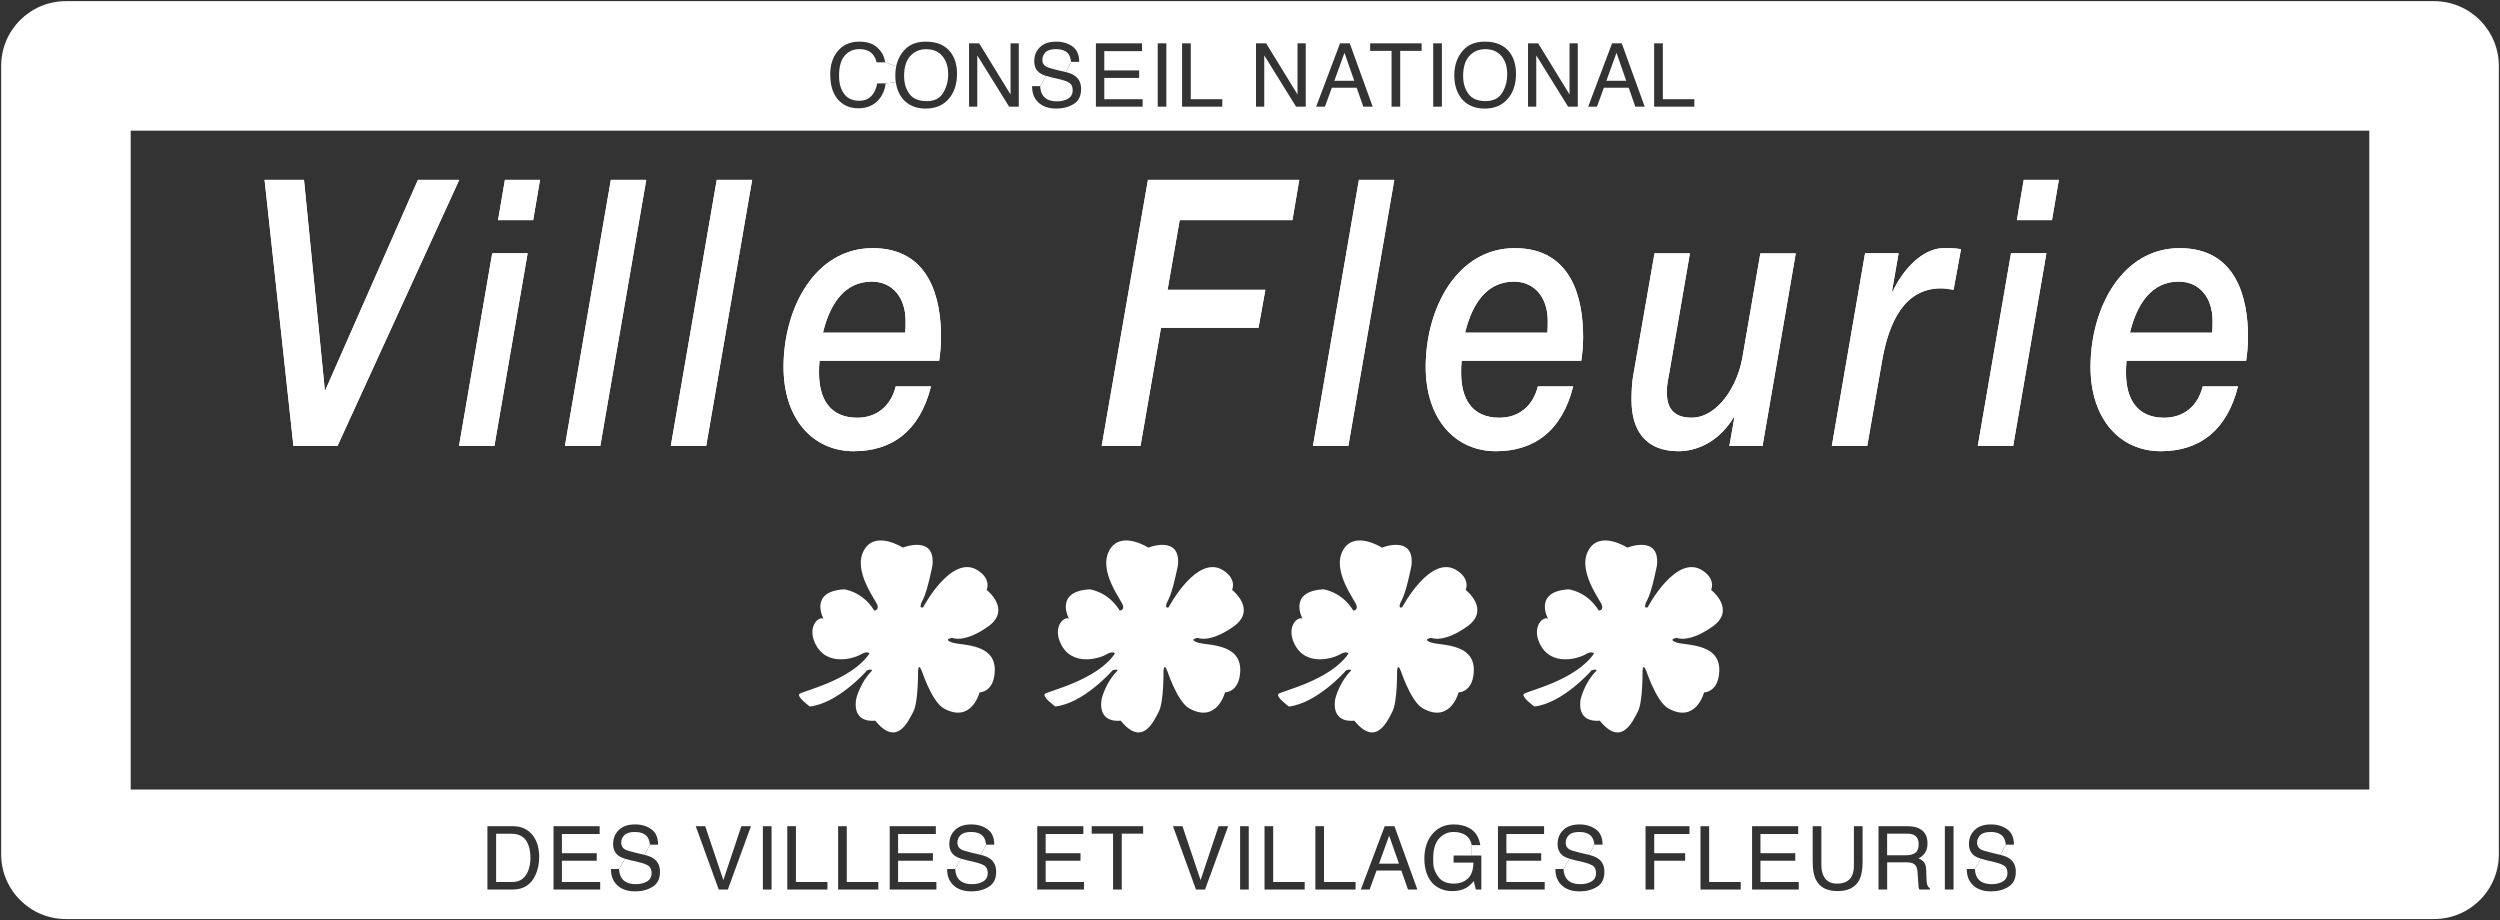 <svg xmlns="http://www.w3.org/2000/svg" id="Calque_1" width="540.4" height="198.92" data-name="Calque 1" viewBox="0 0 540.4 198.92"><rect x="0" y="0" width="540.4" height="198.92" fill="#333333" stroke="none"/><defs><style>.cls-1{fill:#fff}</style></defs><path d="M252.61 131.27s6.19-11.73 11.89-7.93c2.44 1.63 2.13 3.45 1.83 4.17 0 0 5.49 4.27.3 7.93-5.18 3.66-7.72 2.44-7.72 2.44s-2.13.3 0 1.02c2.13.71 10.39 0 9.04 7.42-.61 3.35-3.15 3.35-3.15 3.35s-1.72 6.79-7.72 3.46c-2.74-1.52-4.98-8.84-4.77-8.13.2.71-.61-2.13-.81 0 0 0 .1 6.71-1.02 8.84s-3.56 7.72-8.23 1.93c0 0-4.81.79-4.17-4.37.1-.81 1.15-4.1 3.35-6.3.61-.61-1.22-.3-1.12 0 0 0-6.1 6.91-12.19 7.62 0 0-2.95-2.13-2.24-2.74s11.28-2.95 15.14-8.74c0 0-.51-.61-1.83.2s-7.53 2.87-9.96-2.44c-1.63-3.56.71-5.79 1.83-5.28 0 0-3.23-5.88 4.47-6.33 0 0 3.96.42 6.5 4.58 0 0 1.02.02.71-1.1-.3-1.12-5.39-7.42-2.95-11.89s8.43-.61 8.43-.61 7.11-2.84 6.4 3.86c0 0-1.1 5.6-2.03 7.32-1.22 2.24 0 1.73 0 1.73Zm-53.06 0s6.19-11.73 11.89-7.93c2.44 1.63 2.13 3.45 1.83 4.17 0 0 5.49 4.27.3 7.93-5.18 3.66-7.72 2.44-7.72 2.44s-2.13.3 0 1.02c2.13.71 10.39 0 9.04 7.42-.61 3.35-3.15 3.35-3.15 3.35s-1.72 6.79-7.72 3.46c-2.74-1.52-4.98-8.84-4.77-8.13.2.71-.61-2.13-.81 0 0 0 .1 6.71-1.02 8.84s-3.56 7.72-8.23 1.93c0 0-4.81.79-4.17-4.37.1-.81 1.15-4.1 3.35-6.3.61-.61-1.22-.3-1.12 0 0 0-6.1 6.91-12.19 7.62 0 0-2.95-2.13-2.24-2.74s11.28-2.95 15.14-8.74c0 0-.51-.61-1.83.2s-7.53 2.87-9.96-2.44c-1.63-3.56.71-5.79 1.83-5.28 0 0-3.23-5.88 4.47-6.33 0 0 3.96.42 6.5 4.58 0 0 1.02.02.71-1.1-.3-1.12-5.39-7.42-2.95-11.89s8.43-.61 8.43-.61 7.11-2.84 6.4 3.86c0 0-1.1 5.6-2.03 7.32-1.22 2.24 0 1.73 0 1.73Zm156.61 0s6.19-11.73 11.89-7.93c2.44 1.63 2.13 3.45 1.83 4.17 0 0 5.49 4.27.3 7.93-5.18 3.66-7.72 2.44-7.72 2.44s-2.13.3 0 1.02c2.13.71 10.39 0 9.04 7.42-.61 3.35-3.15 3.35-3.15 3.35s-1.72 6.79-7.72 3.46c-2.74-1.52-4.98-8.84-4.77-8.13.2.71-.61-2.13-.81 0 0 0 .1 6.71-1.02 8.84s-3.56 7.72-8.23 1.93c0 0-4.81.79-4.17-4.37.1-.81 1.15-4.1 3.35-6.3.61-.61-1.22-.3-1.12 0 0 0-6.1 6.91-12.19 7.62 0 0-2.95-2.13-2.24-2.74s11.28-2.95 15.14-8.74c0 0-.51-.61-1.83.2s-7.53 2.87-9.96-2.44c-1.63-3.56.71-5.79 1.83-5.28 0 0-3.23-5.88 4.47-6.33 0 0 3.96.42 6.5 4.58 0 0 1.02.02.71-1.1-.3-1.12-5.39-7.42-2.95-11.89s8.43-.61 8.43-.61 7.11-2.84 6.4 3.86c0 0-1.1 5.6-2.03 7.32-1.22 2.24 0 1.73 0 1.73Zm-53.06 0s6.19-11.73 11.89-7.93c2.44 1.63 2.13 3.45 1.83 4.17 0 0 5.49 4.27.3 7.93-5.18 3.66-7.72 2.44-7.72 2.44s-2.13.3 0 1.02c2.13.71 10.39 0 9.04 7.42-.61 3.35-3.15 3.35-3.15 3.35s-1.72 6.79-7.72 3.46c-2.74-1.52-4.98-8.84-4.77-8.13.2.71-.61-2.13-.81 0 0 0 .1 6.71-1.02 8.84s-3.56 7.72-8.23 1.93c0 0-4.81.79-4.17-4.37.1-.81 1.15-4.1 3.35-6.3.61-.61-1.22-.3-1.12 0 0 0-6.1 6.91-12.19 7.62 0 0-2.95-2.13-2.24-2.74s11.28-2.95 15.14-8.74c0 0-.51-.61-1.83.2s-7.53 2.87-9.96-2.44c-1.63-3.56.71-5.79 1.83-5.28 0 0-3.23-5.88 4.47-6.33 0 0 3.96.42 6.5 4.58 0 0 1.02.02.71-1.1-.3-1.12-5.39-7.42-2.95-11.89s8.43-.61 8.43-.61 7.11-2.84 6.4 3.86c0 0-1.1 5.6-2.03 7.32-1.22 2.24 0 1.73 0 1.73Zm-5.01 55.42h4.31l-2.12-6.06zm-9.66-169.22h4.31l-2.12-6.06zM110.46 180.22h-3.22v10.44h3.24c.61 0 1.12-.06 1.52-.19.71-.24 1.28-.7 1.74-1.39.36-.55.62-1.25.78-2.11.09-.51.14-.99.14-1.43 0-1.68-.33-2.99-.99-3.92s-1.72-1.4-3.19-1.4ZM321.15 21.85c1.63 0 2.82-.59 3.55-1.77s1.1-2.53 1.1-4.06c0-1.62-.42-2.92-1.26-3.91s-2-1.48-3.46-1.48-2.57.49-3.47 1.47-1.34 2.42-1.34 4.33c0 1.52.38 2.81 1.15 3.86s2.01 1.57 3.74 1.57ZM200.24 10.63c-1.42 0-2.57.49-3.47 1.47s-1.34 2.42-1.34 4.33c0 1.52.38 2.81 1.15 3.86s2.01 1.57 3.73 1.57 2.82-.59 3.55-1.77 1.1-2.53 1.1-4.06c0-1.62-.42-2.92-1.26-3.91s-1.99-1.48-3.46-1.48Zm149.18.78-2.19 6.06h4.3z" class="cls-1"/><path d="M540.15 14.25v170.41c0 7.74-6.27 14-14 14H14.25c-7.73 0-14-6.26-14-14V14.25c0-7.73 6.27-14 14-14h511.9c7.73 0 14 6.27 14 14m-28 156.41V28.25H28.25v142.41zm-78.57 11.93h1.75c0-1.53-.48-2.64-1.45-3.33q-1.455-1.05-3.54-1.05c-1.5 0-2.67.4-3.49 1.2-.83.79-1.24 1.81-1.24 3.04 0 1.15.42 2.01 1.26 2.59.3.21.74.4 1.31.58l-1.29 2.22h-1.75c-.01 1.49.44 2.66 1.38 3.53.93.88 2.23 1.31 3.88 1.31 1.42 0 2.66-.32 3.73-.98 1.07-.65 1.61-1.73 1.61-3.25q0-1.83-1.26-2.79c-.48-.37-1.17-.65-2.06-.87zm-11.3 9.69v-13.69h-1.88v13.69zm-5.13 0v-.32c-.28-.12-.48-.4-.59-.83-.07-.26-.11-.64-.13-1.17l-.06-1.83c-.03-.8-.18-1.37-.45-1.72-.28-.36-.68-.64-1.21-.86.61-.31 1.09-.73 1.43-1.26q.51-.78.51-2.01c0-1.57-.63-2.65-1.88-3.23-.67-.31-1.5-.46-2.52-.46h-6.19v13.69h1.87v-5.88h4.02c.73 0 1.26.09 1.59.25.6.31.91.91.95 1.8l.16 2.29c.02.53.05.89.08 1.08.04.19.09.34.15.46zm-14.53-6.01v-7.68h-1.88v8.44c0 .99-.15 1.77-.46 2.36-.56 1.07-1.63 1.61-3.21 1.61-1.31 0-2.25-.5-2.8-1.49-.37-.66-.56-1.48-.56-2.48v-8.44h-1.88v7.68c0 1.68.23 2.97.69 3.88.82 1.65 2.39 2.47 4.7 2.47s3.88-.82 4.72-2.47c.45-.91.68-2.2.68-3.88m-13.8 6.01v-1.63h-8.28v-4.59h7.53v-1.63h-7.53v-4.15h8.16v-1.69h-9.97v13.69zm-12.55 0v-1.63h-6.82v-12.06h-1.87v13.69zM366.25 23.06v-1.62h-6.81V9.37h-1.88v13.69zm-1.05 157.22v-1.69h-9.5v13.69h1.88v-6.22h6.68v-1.63h-6.68v-4.15zm-9.68-157.22-4.96-13.69h-2.1l-5.16 13.69h1.9l1.49-4.09h5.37l1.43 4.09zm-10.86 159.53h1.75c0-1.53-.49-2.64-1.46-3.33-.97-.7-2.14-1.05-3.53-1.05-1.51 0-2.67.4-3.5 1.2-.82.79-1.23 1.81-1.23 3.04 0 1.15.42 2.01 1.25 2.59.31.21.74.4 1.31.58l-1.28 2.22h-1.75c-.02 1.49.44 2.66 1.38 3.53.93.88 2.22 1.31 3.88 1.31 1.41 0 2.66-.32 3.73-.98 1.07-.65 1.6-1.73 1.6-3.25 0-1.22-.42-2.15-1.25-2.79-.49-.37-1.18-.65-2.07-.87zm-3.61-159.53V9.37h-1.78v11.05l-6.78-11.05h-2.19v13.69h1.78V11.97l6.88 11.09zm-7.15 169.22v-1.63h-8.28v-4.59h7.53v-1.63h-7.53v-4.15h8.15v-1.69h-9.97v13.69zm-6.2-176.3c0-1.89-.45-3.44-1.36-4.65-1.16-1.55-2.95-2.33-5.37-2.33s-4.05.84-5.23 2.54c-.92 1.31-1.38 2.9-1.38 4.75 0 2.05.54 3.75 1.61 5.09 1.21 1.39 2.86 2.09 4.97 2.09 2.25 0 3.99-.8 5.21-2.39 1.03-1.35 1.55-3.05 1.55-5.1m-7.49 176.3v-7.35h-2.07v-2.25h1.85c-.3-1.77-1.12-3.02-2.46-3.73-.92-.49-2.02-.74-3.29-.74-1.84 0-3.35.65-4.51 1.94-1.22 1.36-1.84 3.18-1.84 5.47s.63 4.11 1.88 5.43c1.15 1.05 2.52 1.57 4.11 1.57 1.24 0 2.25-.23 3.05-.7.48-.27 1.03-.75 1.64-1.45l.45 1.81zm-8.53-169.22V9.37h-1.88v13.69zM307.3 11V9.37h-11.13V11h4.63v12.06h1.87V11zm-.92 181.28-4.96-13.69h-2.1l-5.16 13.69h1.9l1.49-4.1h5.37l1.43 4.1zm-9.66-169.22-4.96-13.69h-2.1l-5.16 13.69h1.9l1.49-4.09h5.37l1.43 4.09zm-3.7 169.22v-1.63h-6.82v-12.06h-1.87v13.69zM282.25 23.06V9.37h-1.78v11.05l-6.78-11.05h-2.19v13.69h1.78V11.97l6.88 11.09zm-.23 169.22v-1.63h-6.81v-12.06h-1.87v13.69zm-12.09 0v-13.69h-1.87v13.69zm-9.45 0 5-13.69h-2.07l-3.89 11.66-3.92-11.66h-2.05l4.97 13.69zm3.73-169.22v-1.62h-6.81V9.37h-1.88v13.69zm-12.09 0V9.37h-1.87v13.69zm-5.02 157.15v-1.62h-11.12v1.62h4.62v12.07h1.88v-12.07zm-.11-157.15v-1.62h-8.29v-4.6h7.54v-1.62h-7.54v-4.16h8.16V9.37h-9.97v13.69zm-12.68 169.22v-1.63h-8.28v-4.59h7.53v-1.63h-7.53v-4.15h8.15v-1.69h-9.97v13.69zm-2.78-178.91h1.75c0-1.52-.48-2.63-1.45-3.33-.97-.69-2.15-1.04-3.54-1.04-1.51 0-2.67.4-3.49 1.19-.83.8-1.24 1.81-1.24 3.05q0 1.725 1.26 2.58c.3.21.73.4 1.3.58l-1.28 2.22h-1.75c0 1.49.44 2.67 1.38 3.54.93.87 2.23 1.31 3.88 1.31 1.42 0 2.66-.33 3.73-.98s1.61-1.74 1.61-3.26c0-1.21-.42-2.14-1.26-2.78-.48-.37-1.17-.66-2.06-.87zm-11.31 9.69V9.37h-1.78v11.05l-6.78-11.05h-2.19v13.69h1.78V11.97l6.88 11.09zm-7.05 159.53h1.75c0-1.53-.48-2.64-1.45-3.33q-1.455-1.05-3.54-1.05c-1.51 0-2.67.4-3.49 1.2-.83.79-1.24 1.81-1.24 3.04 0 1.15.42 2.01 1.26 2.59.3.21.73.4 1.3.58l-1.28 2.22h-1.75c-.02 1.49.44 2.66 1.38 3.53.93.88 2.23 1.31 3.88 1.31 1.42 0 2.66-.32 3.73-.98 1.07-.65 1.61-1.73 1.61-3.25q0-1.83-1.26-2.79c-.48-.37-1.17-.65-2.06-.87zm-6.3-166.61c0-1.89-.45-3.44-1.36-4.65-1.16-1.55-2.95-2.33-5.37-2.33s-4.05.84-5.23 2.54c-.58.82-.97 1.75-1.19 2.78l-2.41-.85c-.11-1.16-.63-2.19-1.57-3.1-.95-.91-2.27-1.37-3.98-1.37-2.01 0-3.58.7-4.72 2.1-1.05 1.3-1.58 2.95-1.58 4.97 0 2.65.7 4.62 2.11 5.89 1.06.96 2.38 1.45 3.95 1.45 1.81 0 3.26-.59 4.33-1.76.9-.98 1.42-2.18 1.58-3.62l2.2-.27c.2 1.41.71 2.61 1.51 3.62 1.21 1.39 2.86 2.09 4.97 2.09 2.25 0 3.99-.8 5.21-2.39 1.03-1.35 1.55-3.05 1.55-5.1m-4.46 176.3v-1.63h-8.28v-4.59h7.53v-1.63h-7.53v-4.15h8.16v-1.69h-9.97v13.69zm-12.55 0v-1.63h-6.82v-12.06h-1.87v13.69zm-11 0v-1.63h-6.81v-12.06h-1.87v13.69zm-12.08 0v-13.69h-1.88v13.69zm-9.45 0 5-13.69h-2.08l-3.89 11.66-3.92-11.66h-2.05l4.97 13.69zm-16.83-9.69h1.75c0-1.53-.48-2.64-1.45-3.33q-1.455-1.05-3.54-1.05c-1.51 0-2.67.4-3.49 1.2-.83.79-1.24 1.81-1.24 3.04 0 1.15.42 2.01 1.26 2.59.3.21.73.4 1.3.58l-1.28 2.22h-1.75c-.01 1.49.44 2.66 1.38 3.53.93.88 2.23 1.31 3.88 1.31 1.42 0 2.66-.32 3.73-.98 1.07-.65 1.61-1.73 1.61-3.25q0-1.83-1.26-2.79c-.48-.37-1.17-.65-2.06-.87zm-10.76 9.69v-1.63h-8.28v-4.59h7.53v-1.63h-7.53v-4.15h8.16v-1.69h-9.97v13.69zm-14-3.12c.54-1.17.81-2.48.81-3.94 0-1.88-.46-3.42-1.37-4.63-1.03-1.33-2.47-2-4.33-2h-5.49v13.69h5.47c2.32 0 3.96-1.04 4.91-3.12" class="cls-1"/><path d="m433.58 182.59-1.16 2.2-1.85-.44c-1.25-.29-2.05-.54-2.4-.74-.54-.31-.81-.8-.81-1.48 0-.61.23-1.14.69-1.6.45-.46 1.19-.69 2.23-.69 1.29 0 2.2.36 2.74 1.07.29.39.47.95.56 1.68m-.33 4.56c.45.32.68.85.68 1.6 0 .99-.53 1.69-1.59 2.07-.54.2-1.15.3-1.81.3-1.49 0-2.52-.46-3.11-1.37-.31-.49-.48-1.13-.53-1.91l1.29-2.22c.34.11.73.22 1.16.32l1.78.41c.97.23 1.68.5 2.13.8m-88.59-4.56-1.17 2.2-1.85-.44c-1.24-.29-2.04-.54-2.39-.74-.54-.31-.81-.8-.81-1.48 0-.61.23-1.14.68-1.6s1.2-.69 2.24-.69c1.28 0 2.2.36 2.73 1.07q.435.585.57 1.68m-.33 4.56c.45.32.67.85.67 1.6 0 .99-.53 1.69-1.58 2.07-.55.2-1.15.3-1.82.3-1.48 0-2.52-.46-3.1-1.37-.31-.49-.49-1.13-.53-1.91l1.28-2.22c.34.11.73.22 1.17.32l1.78.41c.97.23 1.68.5 2.13.8m-30.12-.69h4.28c-.02 1.6-.43 2.75-1.22 3.47-.79.71-1.79 1.07-3 1.07q-2.37 0-3.42-1.53c-1.05-1.53-1.05-2.35-1.05-3.97 0-1.88.42-3.29 1.27-4.24s1.89-1.42 3.13-1.42c1.04 0 1.9.23 2.59.68s1.14 1.17 1.35 2.16v2.25h-3.93zM231.53 13.37l-1.16 2.21-1.85-.44q-1.875-.45-2.4-.75-.81-.465-.81-1.47c0-.61.23-1.14.68-1.61.46-.46 1.2-.69 2.24-.69 1.29 0 2.2.36 2.74 1.07.28.39.47.95.56 1.68m-.33 4.57c.45.31.67.85.67 1.59 0 1-.52 1.69-1.58 2.08-.55.2-1.15.3-1.81.3-1.49 0-2.52-.46-3.11-1.38-.31-.49-.48-1.12-.53-1.91l1.28-2.22c.34.11.73.22 1.17.32l1.78.42c.97.22 1.68.49 2.13.8m-18.03 164.65-1.16 2.2-1.85-.44c-1.25-.29-2.05-.54-2.4-.74-.54-.31-.81-.8-.81-1.48 0-.61.23-1.14.68-1.6.46-.46 1.2-.69 2.24-.69 1.29 0 2.2.36 2.73 1.07q.435.585.57 1.68m-.33 4.56c.45.32.67.85.67 1.6 0 .99-.52 1.69-1.58 2.07-.55.2-1.15.3-1.82.3-1.48 0-2.51-.46-3.1-1.37-.31-.49-.49-1.13-.53-1.91l1.28-2.22c.34.11.73.22 1.17.32l1.78.41c.97.23 1.68.5 2.13.8M191.31 13.47l2.41.85c-.13.62-.19 1.28-.19 1.97 0 .51.03 1 .1 1.47l-2.2.27h-1.81c-.18.9-.46 1.63-.83 2.18-.7 1.05-1.71 1.57-3.05 1.57-1.45 0-2.54-.5-3.27-1.49-.74-1-1.1-2.3-1.1-3.9 0-1.95.4-3.4 1.21-4.35.82-.94 1.88-1.42 3.2-1.42 1.08 0 1.92.26 2.52.77.59.51.99 1.2 1.19 2.08zM140.5 182.59l-1.16 2.2-1.85-.44c-1.25-.29-2.05-.54-2.4-.74-.54-.31-.81-.8-.81-1.48 0-.61.23-1.14.68-1.6.46-.46 1.2-.69 2.24-.69 1.29 0 2.2.36 2.74 1.07.28.39.47.95.56 1.68m-.33 4.56c.45.32.68.85.68 1.6 0 .99-.53 1.69-1.59 2.07-.55.2-1.15.3-1.81.3-1.49 0-2.52-.46-3.11-1.37-.31-.49-.48-1.13-.53-1.91l1.28-2.22c.34.11.73.22 1.17.32l1.78.41c.97.23 1.68.5 2.13.8m273.55-6.66c-.36-.19-.85-.28-1.46-.28h-4.34v4.66h4.11c.83 0 1.49-.17 1.98-.52s.73-.97.73-1.87c0-.97-.34-1.63-1.02-1.99M57.19 38.88h8.52l4.5 45.43h.13l20-45.43h8.93L72.96 96.39h-9.53zm49.21 15.87h7.65l-7.18 41.64h-7.65zm2.75-15.87h7.58l-1.48 8.7h-7.59l1.48-8.7Zm22.89 0h7.65l-9.93 57.51h-7.65zm22.89 0h7.65l-9.93 57.51H145zm46.32 44.63c-2.42 9.67-8.46 14.02-16.71 14.02-8.79 0-15.17-6.93-15.17-18.2 0-12.81 6.85-25.69 19.27-25.69s14.77 11.04 14.77 19.17c0 2.01-.2 3.79-.4 5.16h-25.84c-.13.97-.13 1.85-.13 2.66 0 5.72 2.48 9.67 8.26 9.67 4.09 0 7.25-2.42 8.32-6.77h7.65Zm-5.57-11.6c.07-.97.07-1.77.07-2.58 0-4.91-2.75-8.46-7.32-8.46-5.71 0-8.99 4.59-10.54 11.04zm52.48-33.03h32.69l-1.48 8.7H255l-2.62 15.06h21.14l-1.48 8.22h-21.08l-4.43 25.53h-8.39l10-57.51Zm45.58 0h7.65l-9.93 57.51h-7.65zm46.32 44.63c-2.42 9.67-8.46 14.02-16.71 14.02-8.79 0-15.17-6.93-15.17-18.2 0-12.81 6.85-25.69 19.26-25.69s14.77 11.04 14.77 19.17c0 2.01-.2 3.79-.4 5.16h-25.84c-.13.97-.13 1.85-.13 2.66 0 5.72 2.48 9.67 8.26 9.67 4.09 0 7.25-2.42 8.32-6.77h7.65Zm-5.57-11.6c.07-.97.07-1.77.07-2.58 0-4.91-2.75-8.46-7.32-8.46-5.71 0-9 4.59-10.54 11.04zM381 96.4h-7.18l1.07-6.04-.13-.16c-2.75 4.59-7.18 7.33-11.95 7.33-6.98 0-10.14-4.35-10.14-11.04 0-1.53.07-3.71.34-5.15l4.63-26.58h7.65l-4.43 25.7c-.27 1.37-.54 2.74-.54 3.87 0 1.37-.33 5.96 5.3 5.96s9.93-6.77 11.01-12.97l3.89-22.55h7.65l-7.18 41.64Zm22.15-41.65h7.25l-1.41 8.14.13.16c2.08-4.59 6.38-9.42 11.08-9.42 1.21 0 2.48 0 3.69.24l-1.61 8.78c-.87-.16-1.81-.32-2.69-.32-7.92 0-11.28 7.25-12.75 15.63l-3.22 18.45h-7.65l7.18-41.64Zm31.55 0h7.65l-7.18 41.64h-7.65zm2.75-15.87h7.59l-1.48 8.7h-7.59zm46.32 44.63c-2.42 9.67-8.46 14.02-16.71 14.02-8.79 0-15.17-6.93-15.17-18.2 0-12.81 6.85-25.69 19.27-25.69s14.77 11.04 14.77 19.17c0 2.01-.2 3.79-.4 5.16h-25.84c-.13.97-.13 1.85-.13 2.66 0 5.72 2.48 9.67 8.26 9.67 4.09 0 7.25-2.42 8.32-6.77h7.65Zm-5.57-11.6c.07-.97.07-1.77.07-2.58 0-4.91-2.75-8.46-7.32-8.46-5.71 0-8.99 4.59-10.54 11.04z" class="cls-1"/><path d="M57.19 38.88h8.52l4.5 45.43h.13l20-45.43h8.93L72.96 96.39h-9.53zm49.21 15.87h7.65l-7.18 41.64h-7.65zm2.75-15.87h7.58l-1.48 8.7h-7.59l1.48-8.7Zm22.89 0h7.65l-9.93 57.51h-7.65zm22.89 0h7.65l-9.93 57.51H145zm46.32 44.63c-2.42 9.67-8.46 14.02-16.71 14.02-8.79 0-15.17-6.93-15.17-18.2 0-12.81 6.85-25.69 19.27-25.69s14.77 11.04 14.77 19.17c0 2.01-.2 3.79-.4 5.16h-25.84c-.13.97-.13 1.85-.13 2.66 0 5.72 2.48 9.67 8.26 9.67 4.09 0 7.25-2.42 8.32-6.77h7.65Zm-5.57-11.6c.07-.97.07-1.77.07-2.58 0-4.91-2.75-8.46-7.32-8.46-5.71 0-8.99 4.59-10.54 11.04zm52.48-33.03h32.69l-1.48 8.7H255l-2.62 15.06h21.14l-1.48 8.22h-21.08l-4.43 25.53h-8.39l10-57.51Zm45.58 0h7.65l-9.93 57.51h-7.65zm46.32 44.63c-2.42 9.67-8.46 14.02-16.71 14.02-8.79 0-15.17-6.93-15.17-18.2 0-12.81 6.85-25.69 19.26-25.69s14.77 11.04 14.77 19.17c0 2.01-.2 3.79-.4 5.16h-25.84c-.13.97-.13 1.85-.13 2.66 0 5.72 2.48 9.67 8.26 9.67 4.09 0 7.25-2.42 8.32-6.77h7.65Zm-5.57-11.6c.07-.97.07-1.77.07-2.58 0-4.91-2.75-8.46-7.32-8.46-5.71 0-9 4.59-10.54 11.04zM381 96.4h-7.18l1.07-6.04-.13-.16c-2.75 4.59-7.18 7.33-11.95 7.33-6.98 0-10.14-4.35-10.14-11.04 0-1.53.07-3.71.34-5.15l4.63-26.58h7.65l-4.43 25.7c-.27 1.37-.54 2.74-.54 3.87 0 1.37-.33 5.96 5.3 5.96s9.93-6.77 11.01-12.97l3.89-22.55h7.65l-7.18 41.64Zm22.15-41.65h7.25l-1.41 8.14.13.16c2.08-4.59 6.38-9.42 11.08-9.42 1.21 0 2.48 0 3.69.24l-1.61 8.78c-.87-.16-1.81-.32-2.69-.32-7.92 0-11.28 7.25-12.75 15.63l-3.22 18.45h-7.65l7.18-41.64Zm31.55 0h7.65l-7.18 41.64h-7.65zm2.75-15.87h7.59l-1.48 8.7h-7.59zm46.32 44.63c-2.42 9.67-8.46 14.02-16.71 14.02-8.79 0-15.17-6.93-15.17-18.2 0-12.81 6.85-25.69 19.27-25.69s14.77 11.04 14.77 19.17c0 2.01-.2 3.79-.4 5.16h-25.84c-.13.97-.13 1.85-.13 2.66 0 5.72 2.48 9.67 8.26 9.67 4.09 0 7.25-2.42 8.32-6.77h7.65Zm-5.57-11.6c.07-.97.07-1.77.07-2.58 0-4.91-2.75-8.46-7.32-8.46-5.71 0-8.99 4.59-10.54 11.04z" class="cls-1"/></svg>
